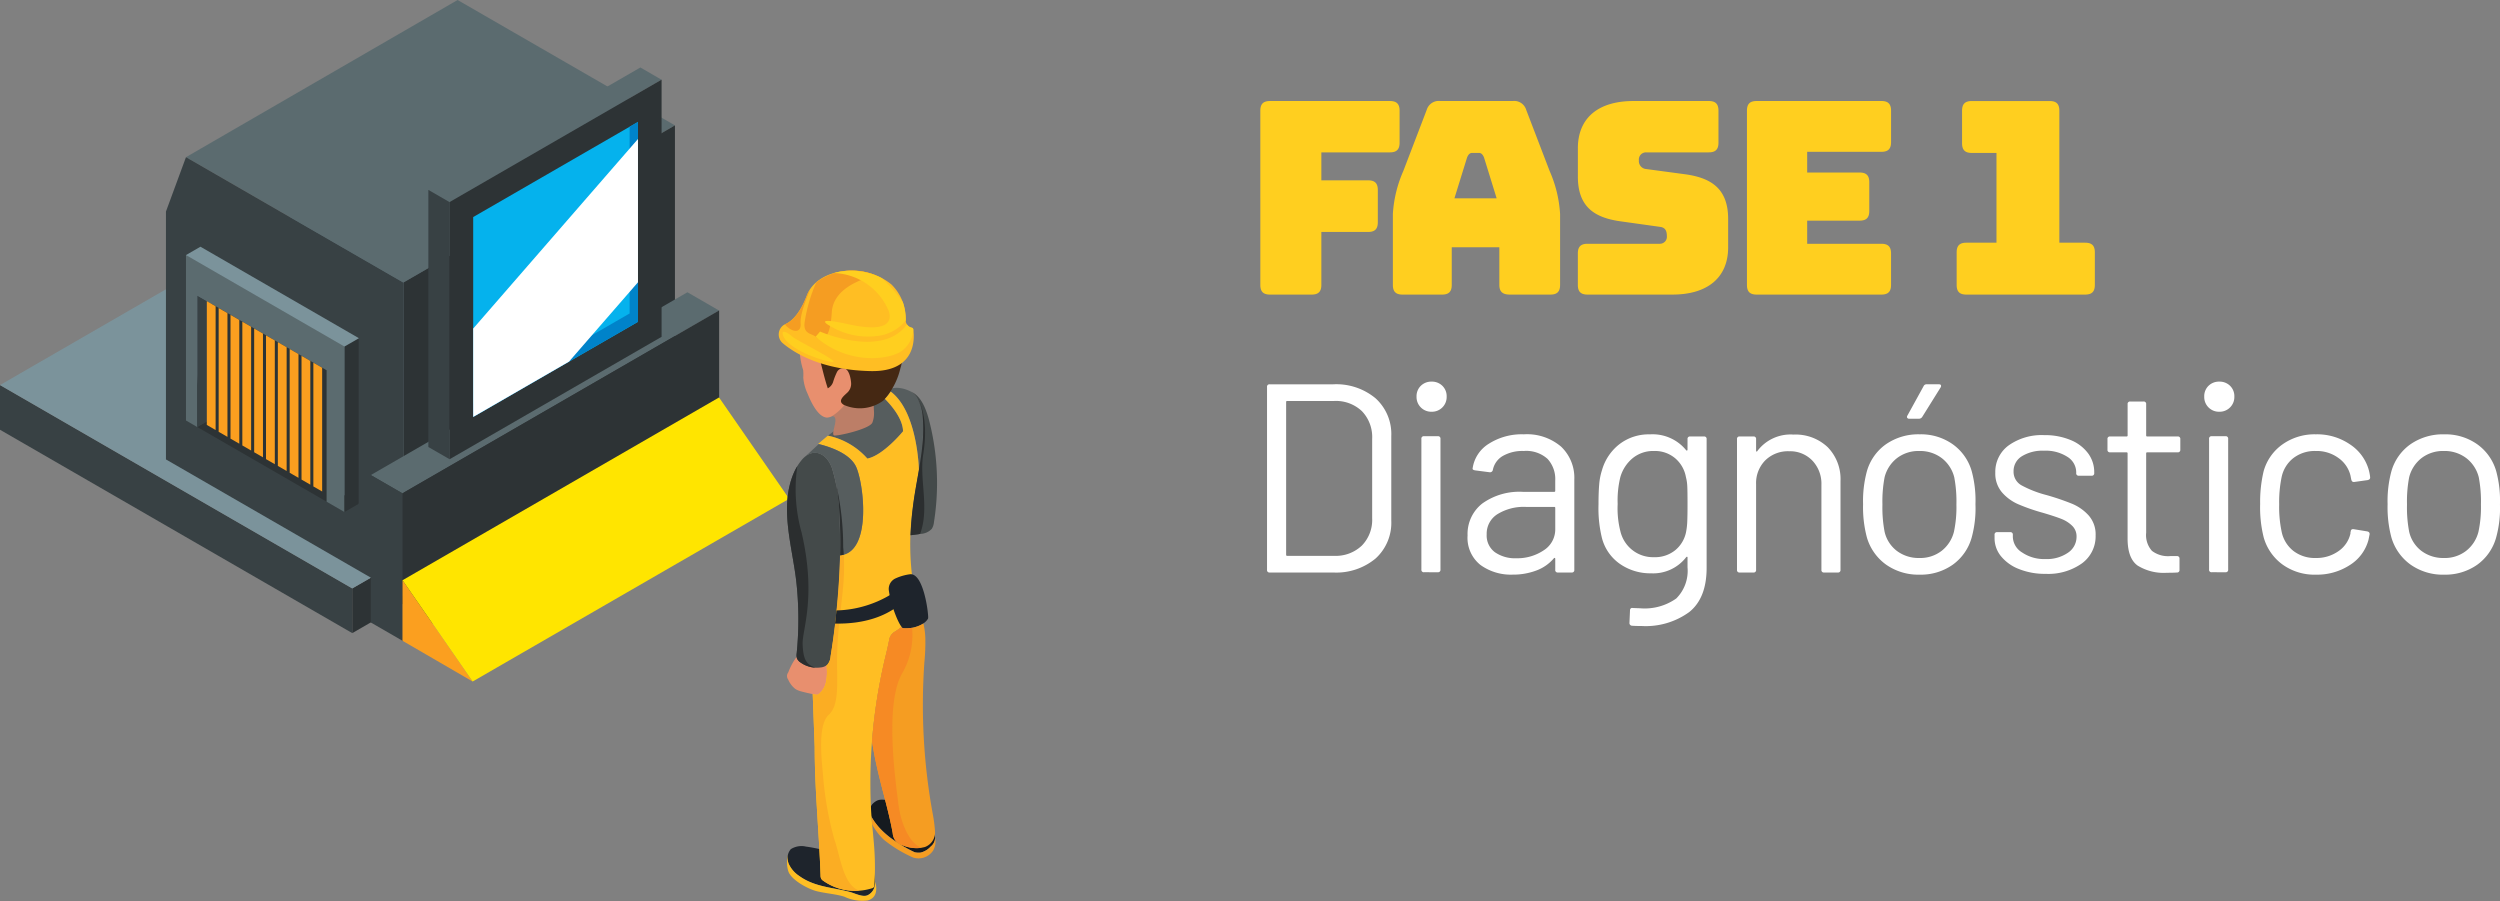 <svg xmlns="http://www.w3.org/2000/svg" width="306.861" height="110.604" viewBox="0 0 306.861 110.604">
  <rect x="0" y="0" width="306.861" height="110.604" fill="#808080" stroke="none"/>
  <g id="fase1a" transform="translate(-94 -893)">
    <path id="Caminho_5312" data-name="Caminho 5312" d="M8.58,0C9.4,0,9.768-.363,9.768-1.188v-6.5H15.51c.825,0,1.188-.363,1.188-1.188v-3.96c0-.825-.363-1.188-1.188-1.188H9.768v-3.432h8.415c.825,0,1.188-.363,1.188-1.188v-3.927c0-.825-.363-1.188-1.188-1.188H3.465c-.825,0-1.188.363-1.188,1.188V-1.188C2.277-.363,2.64,0,3.465,0ZM27.654-16.83c.165-.4.363-.561.627-.561h.825c.264,0,.462.165.627.561l1.551,5.016H26.1ZM25.773-1.188v-4.62h5.841v4.62C31.614-.363,32.01,0,32.9,0h4.983c.825,0,1.188-.363,1.188-1.188V-9.9a15.313,15.313,0,0,0-1.287-5.28l-2.871-7.491a1.535,1.535,0,0,0-1.65-1.089H24.387A1.551,1.551,0,0,0,22.7-22.671L19.833-15.18A15.313,15.313,0,0,0,18.546-9.9v8.712c0,.825.363,1.188,1.188,1.188h4.851C25.41,0,25.773-.363,25.773-1.188ZM52.866,0C57.123,0,59.7-2.046,59.7-5.808V-9.273c0-3.7-2.046-5.016-5.148-5.478l-4.917-.66a.971.971,0,0,1-.891-1.056.878.878,0,0,1,.891-.99h7.689c.825,0,1.188-.363,1.188-1.188v-3.927c0-.825-.363-1.188-1.188-1.188h-9.24c-4.29,0-6.831,2.046-6.831,5.808v3.465c0,3.7,2.013,5.016,5.115,5.478l4.95.693c.561.066.858.363.858,1.122a.859.859,0,0,1-.858.957H42.438c-.825,0-1.188.363-1.188,1.188v3.861C41.25-.363,41.613,0,42.438,0ZM78.507,0c.825,0,1.188-.363,1.188-1.188V-5.049c0-.825-.363-1.188-1.188-1.188H69.4V-9.075h6.435c.825,0,1.188-.363,1.188-1.188v-3.531c0-.825-.363-1.188-1.188-1.188H69.4v-2.541h9.108c.825,0,1.188-.363,1.188-1.188v-3.861c0-.825-.363-1.188-1.188-1.188H63.195c-.825,0-1.188.363-1.188,1.188V-1.188C62.007-.363,62.37,0,63.195,0Zm25.014,0c.825,0,1.188-.363,1.188-1.188V-5.181c0-.825-.363-1.188-1.188-1.188h-3.168v-16.2c0-.825-.363-1.188-1.188-1.188H89.6c-.825,0-1.188.363-1.188,1.188v3.993c0,.825.363,1.188,1.188,1.188h3.036V-6.369h-3.7c-.825,0-1.188.363-1.188,1.188v3.993C87.747-.363,88.11,0,88.935,0Z" transform="translate(246.421 929.159)" fill="#ffcf1f"/>
    <path id="Caminho_5313" data-name="Caminho 5313" d="M3.432,0A.292.292,0,0,1,3.1-.33V-22.77a.292.292,0,0,1,.33-.33H11.22a7.538,7.538,0,0,1,5.2,1.716,5.911,5.911,0,0,1,1.931,4.653V-6.369a5.911,5.911,0,0,1-1.931,4.653A7.538,7.538,0,0,1,11.22,0ZM5.445-2.178a.117.117,0,0,0,.132.132h5.742A4.65,4.65,0,0,0,14.734-3.3a4.516,4.516,0,0,0,1.271-3.366V-16.4a4.593,4.593,0,0,0-1.254-3.4,4.638,4.638,0,0,0-3.432-1.254H5.577a.117.117,0,0,0-.132.132ZM23.3-19.734a1.791,1.791,0,0,1-1.32-.528,1.791,1.791,0,0,1-.528-1.32,1.777,1.777,0,0,1,.528-1.337,1.822,1.822,0,0,1,1.32-.511,1.822,1.822,0,0,1,1.32.511,1.777,1.777,0,0,1,.528,1.337,1.791,1.791,0,0,1-.528,1.32A1.791,1.791,0,0,1,23.3-19.734Zm-.924,19.7a.292.292,0,0,1-.33-.33V-16.4a.292.292,0,0,1,.33-.33h1.683a.292.292,0,0,1,.33.33V-.363a.292.292,0,0,1-.33.33ZM34.617-16.962A6.447,6.447,0,0,1,39.2-15.444a5.262,5.262,0,0,1,1.617,4.026V-.33a.292.292,0,0,1-.33.33H38.808a.292.292,0,0,1-.33-.33V-1.683a.111.111,0,0,0-.05-.1q-.05-.033-.115.033a5.153,5.153,0,0,1-2.145,1.5,8.069,8.069,0,0,1-2.937.511A6.36,6.36,0,0,1,29.3-.924a4.244,4.244,0,0,1-1.584-3.63,4.735,4.735,0,0,1,1.8-3.911,7.817,7.817,0,0,1,5-1.436h3.828a.117.117,0,0,0,.132-.132v-1.254a3.662,3.662,0,0,0-.941-2.656,3.9,3.9,0,0,0-2.92-.973,4.846,4.846,0,0,0-2.574.61,2.556,2.556,0,0,0-1.221,1.7.35.35,0,0,1-.4.3l-1.782-.231q-.363-.066-.3-.264a4.255,4.255,0,0,1,1.98-3A7.516,7.516,0,0,1,34.617-16.962ZM33.693-1.749a5.8,5.8,0,0,0,3.366-.974,3.029,3.029,0,0,0,1.419-2.624V-7.92a.117.117,0,0,0-.132-.132H34.881a6.152,6.152,0,0,0-3.5.891,2.825,2.825,0,0,0-1.32,2.475,2.554,2.554,0,0,0,1.007,2.195A4.311,4.311,0,0,0,33.693-1.749ZM54.714-16.368a.292.292,0,0,1,.33-.33h1.683a.292.292,0,0,1,.33.33V-.561q0,3.7-2.128,5.412a9.084,9.084,0,0,1-5.858,1.716q-.759,0-1.155-.033a.327.327,0,0,1-.33-.363l.066-1.518a.3.3,0,0,1,.1-.247.248.248,0,0,1,.231-.049l.891.033a6.721,6.721,0,0,0,4.455-1.2A4.793,4.793,0,0,0,54.714-.627V-1.848a.076.076,0,0,0-.049-.082q-.05-.017-.116.049A5.125,5.125,0,0,1,50.226.1a6.529,6.529,0,0,1-3.811-1.155,5.561,5.561,0,0,1-2.228-3.267,15.317,15.317,0,0,1-.4-4.026q0-1.452.083-2.442a7.643,7.643,0,0,1,.347-1.782,6.16,6.16,0,0,1,2.145-3.184,5.9,5.9,0,0,1,3.729-1.2,5.306,5.306,0,0,1,4.455,1.947q.066.066.116.033a.111.111,0,0,0,.049-.1ZM54.549-5.049a8.281,8.281,0,0,0,.132-1.221q.033-.726.033-2.112,0-1.683-.033-2.26a5.342,5.342,0,0,0-.165-1.072,3.935,3.935,0,0,0-1.3-2.293,3.845,3.845,0,0,0-2.624-.908,3.969,3.969,0,0,0-2.624.891,4.69,4.69,0,0,0-1.5,2.31,12,12,0,0,0-.33,3.3,11.33,11.33,0,0,0,.33,3.333A4.131,4.131,0,0,0,47.9-2.789a4.1,4.1,0,0,0,2.69.908,3.938,3.938,0,0,0,2.656-.891A3.86,3.86,0,0,0,54.549-5.049Zm13.167-11.88a5.72,5.72,0,0,1,4.207,1.551,5.586,5.586,0,0,1,1.567,4.158V-.33a.292.292,0,0,1-.33.33H71.478a.292.292,0,0,1-.33-.33V-10.758a4.119,4.119,0,0,0-1.105-2.97,3.775,3.775,0,0,0-2.854-1.155,3.972,3.972,0,0,0-2.937,1.122,3.972,3.972,0,0,0-1.122,2.937V-.33A.292.292,0,0,1,62.8,0H61.116a.292.292,0,0,1-.33-.33V-16.368a.292.292,0,0,1,.33-.33H62.8a.292.292,0,0,1,.33.33v1.419a.111.111,0,0,0,.05.1q.05.033.083-.033A5.094,5.094,0,0,1,67.716-16.929ZM83.193.264A6.873,6.873,0,0,1,79.1-.957a6.254,6.254,0,0,1-2.376-3.366,14.391,14.391,0,0,1-.462-4.059,14.033,14.033,0,0,1,.462-4.026,6.089,6.089,0,0,1,2.343-3.333,6.985,6.985,0,0,1,4.158-1.221,6.744,6.744,0,0,1,4.042,1.221,6.117,6.117,0,0,1,2.327,3.3,13.77,13.77,0,0,1,.462,4.059A13.57,13.57,0,0,1,89.6-4.323,6.121,6.121,0,0,1,87.268-.957,6.8,6.8,0,0,1,83.193.264Zm0-2.046A4.269,4.269,0,0,0,85.9-2.656a4.3,4.3,0,0,0,1.518-2.359,14.471,14.471,0,0,0,.3-3.333,15.932,15.932,0,0,0-.264-3.333,4.264,4.264,0,0,0-1.535-2.359,4.389,4.389,0,0,0-2.756-.874,4.32,4.32,0,0,0-2.739.874A4.3,4.3,0,0,0,78.9-11.682a15.932,15.932,0,0,0-.264,3.333A15.932,15.932,0,0,0,78.9-5.016a4.1,4.1,0,0,0,1.5,2.359A4.442,4.442,0,0,0,83.193-1.782ZM81.939-18.876a.278.278,0,0,1-.264-.115.269.269,0,0,1,.033-.28l1.98-3.6a.388.388,0,0,1,.4-.231h1.485q.2,0,.247.115a.307.307,0,0,1-.049.281l-2.244,3.6a.479.479,0,0,1-.4.231ZM98.67.165a8.527,8.527,0,0,1-3.283-.594,5.309,5.309,0,0,1-2.211-1.584A3.5,3.5,0,0,1,92.4-4.224v-.4a.292.292,0,0,1,.33-.33h1.584a.292.292,0,0,1,.33.33v.264a2.313,2.313,0,0,0,1.138,1.9,4.808,4.808,0,0,0,2.854.809,4.573,4.573,0,0,0,2.772-.775,2.347,2.347,0,0,0,1.056-1.964,1.8,1.8,0,0,0-.545-1.353,3.915,3.915,0,0,0-1.287-.825q-.743-.3-2.293-.759A23.63,23.63,0,0,1,95.3-8.382a5.581,5.581,0,0,1-2-1.469,3.54,3.54,0,0,1-.809-2.392,4.011,4.011,0,0,1,1.65-3.366,7.014,7.014,0,0,1,4.356-1.254,8.188,8.188,0,0,1,3.217.594,5.02,5.02,0,0,1,2.161,1.633,3.851,3.851,0,0,1,.759,2.326v.1a.292.292,0,0,1-.33.33h-1.551a.292.292,0,0,1-.33-.33v-.1a2.243,2.243,0,0,0-1.072-1.881,4.909,4.909,0,0,0-2.888-.759,4.834,4.834,0,0,0-2.706.677,2.121,2.121,0,0,0-1.023,1.865,1.89,1.89,0,0,0,.99,1.716A13.5,13.5,0,0,0,98.8-9.5a30.963,30.963,0,0,1,3.1,1.056,5.7,5.7,0,0,1,2.046,1.435,3.506,3.506,0,0,1,.858,2.459,4.1,4.1,0,0,1-1.683,3.432A7.143,7.143,0,0,1,98.67.165ZM115.2-15.081a.292.292,0,0,1-.33.33h-3.729a.117.117,0,0,0-.132.132v9.735a2.907,2.907,0,0,0,.709,2.227,3.246,3.246,0,0,0,2.228.643h.825a.292.292,0,0,1,.33.33V-.33a.292.292,0,0,1-.33.33q-.4.033-1.221.033a6.066,6.066,0,0,1-3.6-.891q-1.221-.891-1.221-3.3V-14.619a.117.117,0,0,0-.132-.132H106.59a.292.292,0,0,1-.33-.33v-1.287a.292.292,0,0,1,.33-.33H108.6a.117.117,0,0,0,.132-.132v-3.828a.292.292,0,0,1,.33-.33h1.617a.292.292,0,0,1,.33.33v3.828a.117.117,0,0,0,.132.132h3.729a.292.292,0,0,1,.33.33Zm4.785-4.653a1.791,1.791,0,0,1-1.32-.528,1.791,1.791,0,0,1-.528-1.32,1.777,1.777,0,0,1,.528-1.337,1.822,1.822,0,0,1,1.32-.511,1.822,1.822,0,0,1,1.32.511,1.777,1.777,0,0,1,.528,1.337,1.791,1.791,0,0,1-.528,1.32A1.791,1.791,0,0,1,119.988-19.734Zm-.924,19.7a.292.292,0,0,1-.33-.33V-16.4a.292.292,0,0,1,.33-.33h1.683a.292.292,0,0,1,.33.33V-.363a.292.292,0,0,1-.33.33Zm12.771.3a6.735,6.735,0,0,1-4.075-1.238,6.2,6.2,0,0,1-2.326-3.349A15.153,15.153,0,0,1,125-8.415a16.229,16.229,0,0,1,.429-4.026,6,6,0,0,1,2.31-3.283,6.808,6.808,0,0,1,4.092-1.238,7.156,7.156,0,0,1,4.174,1.221A5.542,5.542,0,0,1,138.3-12.7a5.569,5.569,0,0,1,.2.99v.066q0,.231-.3.3l-1.65.231h-.066q-.231,0-.3-.3l-.1-.5a3.709,3.709,0,0,0-1.452-2.128,4.512,4.512,0,0,0-2.805-.874,4.3,4.3,0,0,0-2.755.874,4,4,0,0,0-1.436,2.327,15,15,0,0,0-.3,3.333,14.66,14.66,0,0,0,.3,3.366,4.013,4.013,0,0,0,1.436,2.359,4.3,4.3,0,0,0,2.755.874,4.653,4.653,0,0,0,2.789-.841,3.564,3.564,0,0,0,1.468-2.161v-.132l.033-.132q.033-.33.4-.264l1.617.264q.33.066.3.363l-.132.66a5.227,5.227,0,0,1-2.277,3.1A7.378,7.378,0,0,1,131.835.264Zm15.741,0a6.873,6.873,0,0,1-4.092-1.221,6.255,6.255,0,0,1-2.376-3.366,14.391,14.391,0,0,1-.462-4.059,14.033,14.033,0,0,1,.462-4.026,6.089,6.089,0,0,1,2.343-3.333,6.985,6.985,0,0,1,4.158-1.221,6.744,6.744,0,0,1,4.042,1.221,6.117,6.117,0,0,1,2.326,3.3,13.77,13.77,0,0,1,.462,4.059,13.57,13.57,0,0,1-.462,4.059,6.121,6.121,0,0,1-2.326,3.366A6.8,6.8,0,0,1,147.576.264Zm0-2.046a4.269,4.269,0,0,0,2.706-.874A4.3,4.3,0,0,0,151.8-5.016a14.471,14.471,0,0,0,.3-3.333,15.933,15.933,0,0,0-.264-3.333,4.264,4.264,0,0,0-1.535-2.359,4.389,4.389,0,0,0-2.756-.874,4.32,4.32,0,0,0-2.739.874,4.3,4.3,0,0,0-1.518,2.359,15.933,15.933,0,0,0-.264,3.333,15.933,15.933,0,0,0,.264,3.333,4.1,4.1,0,0,0,1.5,2.359A4.442,4.442,0,0,0,147.576-1.782Z" transform="translate(246.421 963.272)" fill="#fff"/>
    <path id="Caminho_2658" data-name="Caminho 2658" d="M0,70.457l43.234,24.96,0-5.485L0,64.972Z" transform="translate(94 875.292)" fill="#384144"/>
    <path id="Caminho_2659" data-name="Caminho 2659" d="M59.441,95.417l43.234-24.96-.005-5.486L59.437,89.931Z" transform="translate(77.801 875.292)" fill="#2d3335"/>
    <path id="Caminho_2660" data-name="Caminho 2660" d="M.006,55.619,43.24,80.581,86.473,55.619,43.24,30.66Z" transform="translate(93.998 884.644)" fill="#7b939b"/>
    <path id="Caminho_2661" data-name="Caminho 2661" d="M64.72,0,31.381,19.29,58.06,34.681,91.4,15.391Z" transform="translate(85.447 893)" fill="#5b6b6f"/>
    <path id="Caminho_2662" data-name="Caminho 2662" d="M28,63.619V33.195l2.46-6.678L57.139,41.908l0,38.526Z" transform="translate(86.369 885.773)" fill="#384144"/>
    <path id="Caminho_2663" data-name="Caminho 2663" d="M68.054,40.447l33.339-19.289,0,38.526L68.051,78.973Z" transform="translate(75.453 887.233)" fill="#2d3335"/>
    <path id="Caminho_2664" data-name="Caminho 2664" d="M105.321,51.561,66.458,74l-3.893-2.248,38.864-22.438Z" transform="translate(76.948 879.56)" fill="#5b6b6f"/>
    <path id="Caminho_2665" data-name="Caminho 2665" d="M66.458,82.405V100.5l-3.893-2.247V80.158Z" transform="translate(76.948 871.153)" fill="#384144"/>
    <path id="Caminho_2666" data-name="Caminho 2666" d="M106.779,70.492,67.916,92.929V74.818l38.864-22.437Z" transform="translate(75.49 878.723)" fill="#2d3335"/>
    <path id="Caminho_2667" data-name="Caminho 2667" d="M100.9,12.891,74.882,27.915,72.275,26.41,98.3,11.386Z" transform="translate(74.302 889.896)" fill="#5b6b6f"/>
    <path id="Caminho_2668" data-name="Caminho 2668" d="M74.882,33.544V65.1l-2.606-1.5V32.039Z" transform="translate(74.302 884.268)" fill="#384144"/>
    <path id="Caminho_2669" data-name="Caminho 2669" d="M101.88,45.006,75.858,60.03V28.464L101.88,13.44Z" transform="translate(73.326 889.337)" fill="#2d3335"/>
    <path id="Caminho_2670" data-name="Caminho 2670" d="M67.917,97.9l8.607,12.435-8.607-5Z" transform="translate(75.49 866.318)" fill="#fb9f1f"/>
    <path id="Caminho_2671" data-name="Caminho 2671" d="M106.768,67.064,115.375,79.5,76.523,101.931,67.916,89.5Z" transform="translate(75.49 874.722)" fill="#ffe500"/>
    <path id="Caminho_2672" data-name="Caminho 2672" d="M100.068,45.108,79.841,56.786V32.25l20.227-11.678Z" transform="translate(72.24 887.393)" fill="#05b2ed"/>
    <path id="Caminho_2673" data-name="Caminho 2673" d="M100.068,20.572l-1.026.592V44.082l-19.2,11.085v1.619l20.227-11.678Z" transform="translate(72.24 887.393)" fill="#0083ca"/>
    <path id="Caminho_2674" data-name="Caminho 2674" d="M100.068,23.453,79.841,46.722V57.57L91.6,50.782l8.469-9.743Z" transform="translate(72.24 886.608)" fill="#fff"/>
    <rect id="Retângulo_33" data-name="Retângulo 33" width="20.227" height="34.118" transform="translate(152.081 910.061)" fill="none"/>
    <path id="Caminho_2675" data-name="Caminho 2675" d="M52.61,52.859V73.171l-2.186-1.262V55.77L34.536,46.6V62.737l-1.379-.8L31.382,42.652l1.776-1.023Z" transform="translate(85.447 881.654)" fill="#7b939b"/>
    <path id="Caminho_2676" data-name="Caminho 2676" d="M33.277,66.389,49.165,75.56V59.423L35.056,51.279V65.362Z" transform="translate(84.931 879.024)" fill="#2d3335"/>
    <path id="Caminho_2677" data-name="Caminho 2677" d="M50.834,54.265V74.575l-2.186-1.261V57.176L32.76,48V64.142l-1.379-.8V43.035Z" transform="translate(85.447 881.271)" fill="#5b6b6f"/>
    <path id="Caminho_2678" data-name="Caminho 2678" d="M35.056,50.893l-1.779-1.027V66l1.779-1.026Z" transform="translate(84.931 879.409)" fill="#384144"/>
    <path id="Caminho_2679" data-name="Caminho 2679" d="M53.953,61.817V77.008l-1.08-.623V61.193Z" transform="translate(79.59 876.322)" fill="#fb9f1f"/>
    <path id="Caminho_2680" data-name="Caminho 2680" d="M51.956,60.663V75.854l-1.08-.623V60.039Z" transform="translate(80.134 876.636)" fill="#fb9f1f"/>
    <path id="Caminho_2681" data-name="Caminho 2681" d="M49.958,59.508V74.7l-1.08-.623V58.885Z" transform="translate(80.679 876.951)" fill="#fb9f1f"/>
    <path id="Caminho_2682" data-name="Caminho 2682" d="M47.961,58.353V73.545l-1.08-.623V57.73Z" transform="translate(81.223 877.266)" fill="#fb9f1f"/>
    <path id="Caminho_2683" data-name="Caminho 2683" d="M45.964,57.209V72.4l-1.08-.623V56.586Z" transform="translate(81.767 877.578)" fill="#fb9f1f"/>
    <path id="Caminho_2684" data-name="Caminho 2684" d="M43.966,56.05V71.242l-1.08-.623V55.427Z" transform="translate(82.312 877.893)" fill="#fb9f1f"/>
    <path id="Caminho_2685" data-name="Caminho 2685" d="M41.969,54.9V70.092l-1.08-.623V54.278Z" transform="translate(82.856 878.207)" fill="#fb9f1f"/>
    <path id="Caminho_2686" data-name="Caminho 2686" d="M39.972,53.749V68.941l-1.08-.623V53.126Z" transform="translate(83.4 878.521)" fill="#fb9f1f"/>
    <path id="Caminho_2687" data-name="Caminho 2687" d="M37.974,52.6V67.79l-1.08-.623V51.975Z" transform="translate(83.945 878.834)" fill="#fb9f1f"/>
    <path id="Caminho_2688" data-name="Caminho 2688" d="M35.977,51.443V66.634l-1.08-.623V50.819Z" transform="translate(84.489 879.149)" fill="#fb9f1f"/>
    <path id="Caminho_2689" data-name="Caminho 2689" d="M58.122,58.089,59.9,57.066V77.377L58.122,78.4Z" transform="translate(78.159 877.447)" fill="#2d3335"/>
    <path id="Caminho_2690" data-name="Caminho 2690" d="M147.4,65.9c3.316,2.47,3.467,9.586,3.468,9.629l-.083.479a26.59,26.59,0,0,0,.554-6.936,5,5,0,0,0-.73-2.443,2.651,2.651,0,0,0-.73-.725s-1.841-1.045-3.118,0-7.066,5.409-7.066,5.409a8.892,8.892,0,0,1,4.843,2.813c1.977-.4,4.382-3.349,4.382-3.349-.039-1.474-1.264-3-2.222-3.976a5.246,5.246,0,0,0,.7-.9" transform="translate(55.929 875.165)" fill="#565d5e"/>
    <path id="Caminho_2691" data-name="Caminho 2691" d="M155.875,68.416h0v0" transform="translate(51.518 874.354)" fill="#565d5e"/>
    <path id="Caminho_2692" data-name="Caminho 2692" d="M154.512,66.574l0,0-.025-.015c.009.007.018.012.027.018" transform="translate(51.896 874.86)" fill="#565d5e"/>
    <path id="Caminho_2693" data-name="Caminho 2693" d="M155.963,69.792c-.3-1.208-.882-3-2.091-3.622-.071-.036-.137-.068-.2-.1a2.644,2.644,0,0,1,.73.726,5,5,0,0,1,.73,2.442c.322,3.65-.728,7.215-1.184,10.8-.15,1.178-.26,2.417-.314,3.67l1.173-.164a2.006,2.006,0,0,0,1.442-.629,1.919,1.919,0,0,0,.263-.815,30.78,30.78,0,0,0-.552-12.317" transform="translate(52.127 874.991)" fill="#444a4a"/>
    <path id="Caminho_2694" data-name="Caminho 2694" d="M149.66,139.862c-2-1.465-4.013-3.644-2.1-4.766.77-.452,2.078.111,2.74.492,1.488.855,3.313,1.737,4.231,3.264a1.313,1.313,0,0,1-.279,1.823,2.461,2.461,0,0,1-1.228.745,2.243,2.243,0,0,1-.743-.036,16.575,16.575,0,0,1-2.62-1.522" transform="translate(53.994 856.226)" fill="#151a1f"/>
    <path id="Caminho_2695" data-name="Caminho 2695" d="M142.511,144.139a3.467,3.467,0,0,0-1.628-.241c-.618-.055-1.233-.306-1.865-.371-1.293-.135-2.558-.526-3.856-.694a2.455,2.455,0,0,0-1.88.314,1.708,1.708,0,0,0-.26,1.787,3.545,3.545,0,0,0,1.292,1.5c1.878,1.365,4.081,1.4,6.239,1.974.591.157,1.547.661,2.142.4,1.247-.551.98-2.181.674-3.214a2.4,2.4,0,0,0-.857-1.456" transform="translate(57.783 854.084)" fill="#1e242c"/>
    <path id="Caminho_2696" data-name="Caminho 2696" d="M140.379,71.509c.228.158,4.456-.774,4.73-1.586a3.176,3.176,0,0,0,.19-1.323q-.025-.472-.049-.944a.916.916,0,0,0-.107-.463.832.832,0,0,0-.28-.242,4.711,4.711,0,0,0-4.871.043c-.663.42.218,1.965-.477,2.33,2.041-.869.408,1.867.865,2.185" transform="translate(55.977 874.932)" fill="#bc7e67"/>
    <path id="Caminho_2697" data-name="Caminho 2697" d="M134.951,58.107a8.813,8.813,0,0,0,.41,2.132,5.272,5.272,0,0,1,.016.922,5.585,5.585,0,0,0,.525,1.967c.352.872,1.231,2.87,2.369,2.948a1.355,1.355,0,0,0,.783-.279,6.424,6.424,0,0,0,2.714-4.211c.231-1.466-.289-2.983-.508-4.42a3.171,3.171,0,0,0-1.132-2.316,3.28,3.28,0,0,0-4,.458,4.442,4.442,0,0,0-1.153,2.508q-.021.149-.026.29" transform="translate(57.221 878.181)" fill="#e88f6e"/>
    <path id="Caminho_2698" data-name="Caminho 2698" d="M144.991,63.059l.023-.02a8.789,8.789,0,0,0,2.068-3.949,6.74,6.74,0,0,0-.332-4.926c-.5-1.16-1.267-2.857-2.691-3.048a28.978,28.978,0,0,0-6.383.193,4.163,4.163,0,0,1-1.907-.151c.084.373-.036,1.192-.58.674-.05.071-.26.978-.095.938a.483.483,0,0,1-.516-.223,1.411,1.411,0,0,0,.252,1.05.873.873,0,0,1-.687-.233,5.925,5.925,0,0,0,1.552,2.487,4.093,4.093,0,0,1,1.428,1.9c.346,1.272.623,2.565,1.044,3.816a1.39,1.39,0,0,0,.644-.754,7.808,7.808,0,0,1,.5-1.277.838.838,0,0,1,.941-.41c.564.224.744,1.281.778,1.8a1.485,1.485,0,0,1-.541,1.233c-.436.41-1.132.978-.357,1.436a4.837,4.837,0,0,0,4.863-.536" transform="translate(57.44 879.1)" fill="#452813"/>
    <path id="Caminho_2699" data-name="Caminho 2699" d="M149.389,80.046c.184-1.451.465-2.9.713-4.348,0-.042-.151-7.157-3.468-9.629a5.179,5.179,0,0,1-.7.9c.958.974,2.183,2.5,2.222,3.976,0,0-2.406,2.951-4.382,3.348a8.9,8.9,0,0,0-4.843-2.812c-.4.331-.8.667-1.193,1.013,1.449.351,3.829,1.149,4.622,2.737.953,1.91,2.062,10.576-1.922,10.937-.041,1.838-.16,3.674-.329,5.508-1.057.182-2.089.38-2.986.543a71.828,71.828,0,0,0-.092,10q.139,3.729.278,7.457c0,5.273.543,10.542.723,15.786a.9.9,0,0,0,.071.385.852.852,0,0,0,.281.282,6.813,6.813,0,0,0,5.936.915.47.47,0,0,0,.263-.158.485.485,0,0,0,.059-.243q.1-1.709.04-3.421c-.073-2.017-.368-4.01-.463-6.026q-.145-3.1,0-6.2a65.793,65.793,0,0,1,1.2-9.757q.122-.614.255-1.228c.094-.427.189-.854.292-1.28.046-.191.093-.385.14-.579l.035-.148q.075-.314.146-.631l.026-.116c.047-.214.091-.427.132-.642.005-.028.009-.055.015-.083v-.007a1.457,1.457,0,0,1,.685-.984c.061-.036.116-.071.164-.1,1.155-.767,2.324-1.808,2.443-3.19a5.857,5.857,0,0,0-.212-1.7,32.648,32.648,0,0,1-.146-10.506" transform="translate(56.689 874.993)" fill="#ffbe23"/>
    <path id="Caminho_2700" data-name="Caminho 2700" d="M132.948,112.461a.734.734,0,0,0-.007.889,2.943,2.943,0,0,0,.893,1.159,2.742,2.742,0,0,0,.8.312q.817.217,1.65.367a.584.584,0,0,0,.26.007.513.513,0,0,0,.176-.1,2.567,2.567,0,0,0,.855-1.437,5.982,5.982,0,0,0,.1-1.694q-.044-.862-.168-1.718a.571.571,0,0,0-.081-.257.49.49,0,0,0-.344-.163,2.962,2.962,0,0,0-.957.085c-.625.126-1.6.124-2.091.57a7.588,7.588,0,0,0-1.085,1.979" transform="translate(57.808 863.071)" fill="#e88f6e"/>
    <path id="Caminho_2701" data-name="Caminho 2701" d="M134.614,77.266a6.425,6.425,0,0,0-.982,1.589c-1.837,4.241-.149,9.147.316,13.492a42.213,42.213,0,0,1,.032,8.664,1.4,1.4,0,0,0,.03.621,1.155,1.155,0,0,0,.436.5,3.442,3.442,0,0,0,2.493.614,1.425,1.425,0,0,0,.827-.356,1.782,1.782,0,0,0,.38-1.02,82.575,82.575,0,0,0,1.066-17.756,20.887,20.887,0,0,0-.89-5.311c-.633-1.835-2.3-2.667-3.707-1.042" transform="translate(57.808 872.178)" fill="#444a4a"/>
    <path id="Caminho_2702" data-name="Caminho 2702" d="M155.194,74.061c.755-4.734-.61-6.776-.79-6.989l.148.239a5.4,5.4,0,0,1,.581,2.2c.322,3.65-.728,7.214-1.184,10.8-.149,1.177-.26,2.416-.314,3.669l1.174-.164c1.18-3.169-.111-6.664.384-9.764" transform="translate(52.128 874.72)" fill="#2b2e2f"/>
    <path id="Caminho_2703" data-name="Caminho 2703" d="M136.274,103.377c-1.194-.39-1.482-1.092-1.564-2.844s1.728-5.74-.124-13.726a19.591,19.591,0,0,1-.525-8.16,6.832,6.832,0,0,0-.428.821c-1.837,4.242-.149,9.148.316,13.493a42.263,42.263,0,0,1,.032,8.664,1.4,1.4,0,0,0,.03.621,1.152,1.152,0,0,0,.435.5,3.446,3.446,0,0,0,1.864.645c-.013-.005-.022-.013-.036-.017" transform="translate(57.808 871.565)" fill="#2b2e2f"/>
    <path id="Caminho_2704" data-name="Caminho 2704" d="M139.8,128.585a41.039,41.039,0,0,1-1.4-7.862c-.164-1.935-.7-6.216.7-7.481s.947-4.292,1.029-7.462.494-5.6.741-8.316a26.831,26.831,0,0,0,.071-3.879,2.445,2.445,0,0,1-.444.084,100.192,100.192,0,0,1-1.17,12.389,1.788,1.788,0,0,1-.38,1.02.966.966,0,0,1-.117.095c.009.122.021.244.027.367a5.981,5.981,0,0,1-.1,1.694,2.565,2.565,0,0,1-.855,1.437.512.512,0,0,1-.176.1.581.581,0,0,1-.26-.007c-.113-.02-.225-.045-.337-.068l.242,6.484c0,5.273.543,10.542.723,15.786a.905.905,0,0,0,.07.385.851.851,0,0,0,.281.282,6.823,6.823,0,0,0,4.465,1.2c-2.03-.584-2.409-4.277-3.108-6.252" transform="translate(56.627 867.493)" fill="#fbad23"/>
    <path id="Caminho_2705" data-name="Caminho 2705" d="M139.132,77.908a20.888,20.888,0,0,1,.89,5.311c.124,1.787.148,3.578.105,5.366,3.984-.361,2.875-9.027,1.922-10.937-.78-1.563-3.094-2.36-4.549-2.719l-1.732,1.6h0c1.325-1.14,2.782-.306,3.364,1.381" transform="translate(56.997 872.578)" fill="#565d5e"/>
    <path id="Caminho_2706" data-name="Caminho 2706" d="M141.709,94.894c-.01.272-.02.544-.033.815.013-.271.023-.543.033-.815" transform="translate(55.387 867.137)" fill="#565d5e"/>
    <path id="Caminho_2707" data-name="Caminho 2707" d="M150.353,97.482l-.006.006a13.525,13.525,0,0,1-9.274,4.008c-.057.538-.115,1.075-.18,1.612,7.572.148,9.664-4.323,9.664-4.323l.006,0q-.125-.639-.211-1.3" transform="translate(55.6 866.432)" fill="#1e242c"/>
    <path id="Caminho_2708" data-name="Caminho 2708" d="M141.576,90.435a2.509,2.509,0,0,0,.444-.084c-.031-.565-.071-.9-.071-.9a34.511,34.511,0,0,0-.863-7.739,29.5,29.5,0,0,1,.385,3.354c.124,1.787.146,3.577.105,5.366" transform="translate(55.548 870.729)" fill="#2b2e2f"/>
    <path id="Caminho_2709" data-name="Caminho 2709" d="M149.969,98.879a1.421,1.421,0,0,1,.817-1.474,6.332,6.332,0,0,1,1.747-.508c1.758-.261,2.368,5.22,2.251,5.432-.593,1.066-2.465,1.287-3.013,1.211-.456-.063-1.57-2.834-1.8-4.662" transform="translate(53.13 866.593)" fill="#1e242c"/>
    <path id="Caminho_2710" data-name="Caminho 2710" d="M132,52.34a1.41,1.41,0,0,0-.091,2.247c1.5,1.258,4.809,3.268,10.73,3.407,5.793.135,5.41-4.227,5.27-5.129a.235.235,0,0,0-.186-.194.926.926,0,0,1-.738-.9,5.911,5.911,0,0,0-1.751-4.405c-3.475-2.851-9.138-1.934-10.374,1.317-1.007,2.648-2.147,3.332-2.716,3.579a.966.966,0,0,0-.144.078" transform="translate(58.189 880.555)" fill="#ffbe23"/>
    <path id="Caminho_2711" data-name="Caminho 2711" d="M137.2,47.083A19,19,0,0,0,135.758,52c-.2,1.473.863,1.367,1.352,1.774s1.734,1.034,1.981-3c.175-2.861,3.5-4.065,5.414-4.523a7.419,7.419,0,0,0-7.306.833" transform="translate(57.007 880.553)" fill="#f59d22"/>
    <path id="Caminho_2712" data-name="Caminho 2712" d="M149.423,55.144a.922.922,0,0,1-.591-.41c-3.042,4.227-10.666.88-10.666.88l-.541.631c4.152,3.639,9.309,2.783,10.662,1.68a3.507,3.507,0,0,0,1.322-2.587.235.235,0,0,0-.186-.194" transform="translate(56.491 878.082)" fill="#ffcf1f"/>
    <path id="Caminho_2713" data-name="Caminho 2713" d="M133.248,56.583c-.618-.538-1.372-.941-1.173-.229.412,1.473,3.767,2.909,5.8,3.3s-4.013-2.533-4.631-3.071" transform="translate(58.013 877.745)" fill="#ffcf1f"/>
    <path id="Caminho_2714" data-name="Caminho 2714" d="M134.363,53.019c-.1-1.326,1.165-4.14,1.165-4.14a2.7,2.7,0,0,0-.385.681c-1.007,2.648-2.146,3.332-2.716,3.579.8.954,2.038,1.206,1.936-.12" transform="translate(57.908 879.678)" fill="#f59d22"/>
    <path id="Caminho_2715" data-name="Caminho 2715" d="M148.759,49.541a16.9,16.9,0,0,0-2.587-2.955,8.012,8.012,0,0,0-5.853-.623,7.556,7.556,0,0,1,6.594,4.4s1.843,3.35-4.76,1.9c-4.094-.9-3.127-.187-1.8.483a8.853,8.853,0,0,0,5.209.944,5.142,5.142,0,0,0,3.554-1.917,7.731,7.731,0,0,0-.356-2.233" transform="translate(56.06 880.552)" fill="#ffcf1f"/>
    <path id="Caminho_2716" data-name="Caminho 2716" d="M154.616,128.7a74.407,74.407,0,0,1-1.05-18.758,24.746,24.746,0,0,0,.111-3.1,10.252,10.252,0,0,0-.228-1.651,4.19,4.19,0,0,1-2.512.6.383.383,0,0,1-.2-.148c-.211.164-.427.322-.645.466-.047.032-.1.066-.164.1a1.458,1.458,0,0,0-.685.984v.007c-.005.028-.009.055-.015.083-.041.214-.085.428-.132.641-.009.039-.017.077-.025.116q-.071.318-.145.631c-.012.049-.024.1-.036.148q-.07.291-.14.58c-.1.426-.2.852-.292,1.28q-.132.613-.255,1.228a66.021,66.021,0,0,0-1.067,7.787q.093.534.186,1.067c.347,1.968.857,3.9,1.355,5.834.371,1.44.741,2.883,1,4.347a1.649,1.649,0,0,0,1.3,1.51,4.087,4.087,0,0,0,2.663.178,1.9,1.9,0,0,0,1.23-1.9,17.042,17.042,0,0,0-.255-2.035" transform="translate(53.898 864.332)" fill="#f59d22"/>
    <path id="Caminho_2717" data-name="Caminho 2717" d="M148.68,126.766c.371,1.44.741,2.883,1,4.347a1.648,1.648,0,0,0,1.3,1.51,4.55,4.55,0,0,0,2.3.277c-1.351-.34-2.548-2.677-2.885-5.249-.423-3.236-1.717-12.57.484-16.231a9.382,9.382,0,0,0,1.177-5.524,3.73,3.73,0,0,1-1.12.064.38.38,0,0,1-.2-.148c-.211.164-.427.322-.645.466-.048.032-.1.066-.164.1a1.457,1.457,0,0,0-.685.984v.007c-.005.028-.009.055-.015.083-.04.214-.084.428-.132.641-.008.039-.017.077-.025.116q-.07.316-.145.631l-.035.147c-.047.194-.094.388-.14.58-.1.426-.2.853-.292,1.28q-.133.613-.255,1.228a66.026,66.026,0,0,0-1.068,7.787q.093.534.187,1.067c.347,1.968.856,3.9,1.355,5.834" transform="translate(53.898 864.161)" fill="#f68a24"/>
    <path id="Caminho_2718" data-name="Caminho 2718" d="M132.989,144.012h0s-.006.018-.015.05c0-.017.012-.033.017-.049" transform="translate(57.76 853.75)" fill="#f68a24"/>
    <path id="Caminho_2719" data-name="Caminho 2719" d="M143.6,147.5h0a1.672,1.672,0,0,1-.929,1.682c-.594.263-1.55-.24-2.141-.4-2.158-.575-4.362-.609-6.24-1.974a3.541,3.541,0,0,1-1.292-1.5,2.044,2.044,0,0,1-.087-1.147,3.876,3.876,0,0,0,.029,2.049c.346,1.079,2.342,2.147,3.371,2.436s2.593.392,3.541.721a5.1,5.1,0,0,0,2.82.453c1.605-.42.93-2.318.93-2.318" transform="translate(57.812 853.709)" fill="#ffbe23"/>
    <path id="Caminho_2720" data-name="Caminho 2720" d="M154.852,140.353l-.005,0a1.387,1.387,0,0,1-.523,1.112,2.46,2.46,0,0,1-1.228.746,2.248,2.248,0,0,1-.744-.036,16.641,16.641,0,0,1-2.62-1.522,8.522,8.522,0,0,1-2.675-2.829c.024.311.047.623.075.935a7.786,7.786,0,0,0,1.431,1.875,15.917,15.917,0,0,0,3.613,2.192,2.161,2.161,0,0,0,2.439-.864,2.291,2.291,0,0,0,.238-1.605" transform="translate(53.921 855.438)" fill="#f59d22"/>
  </g>
</svg>
